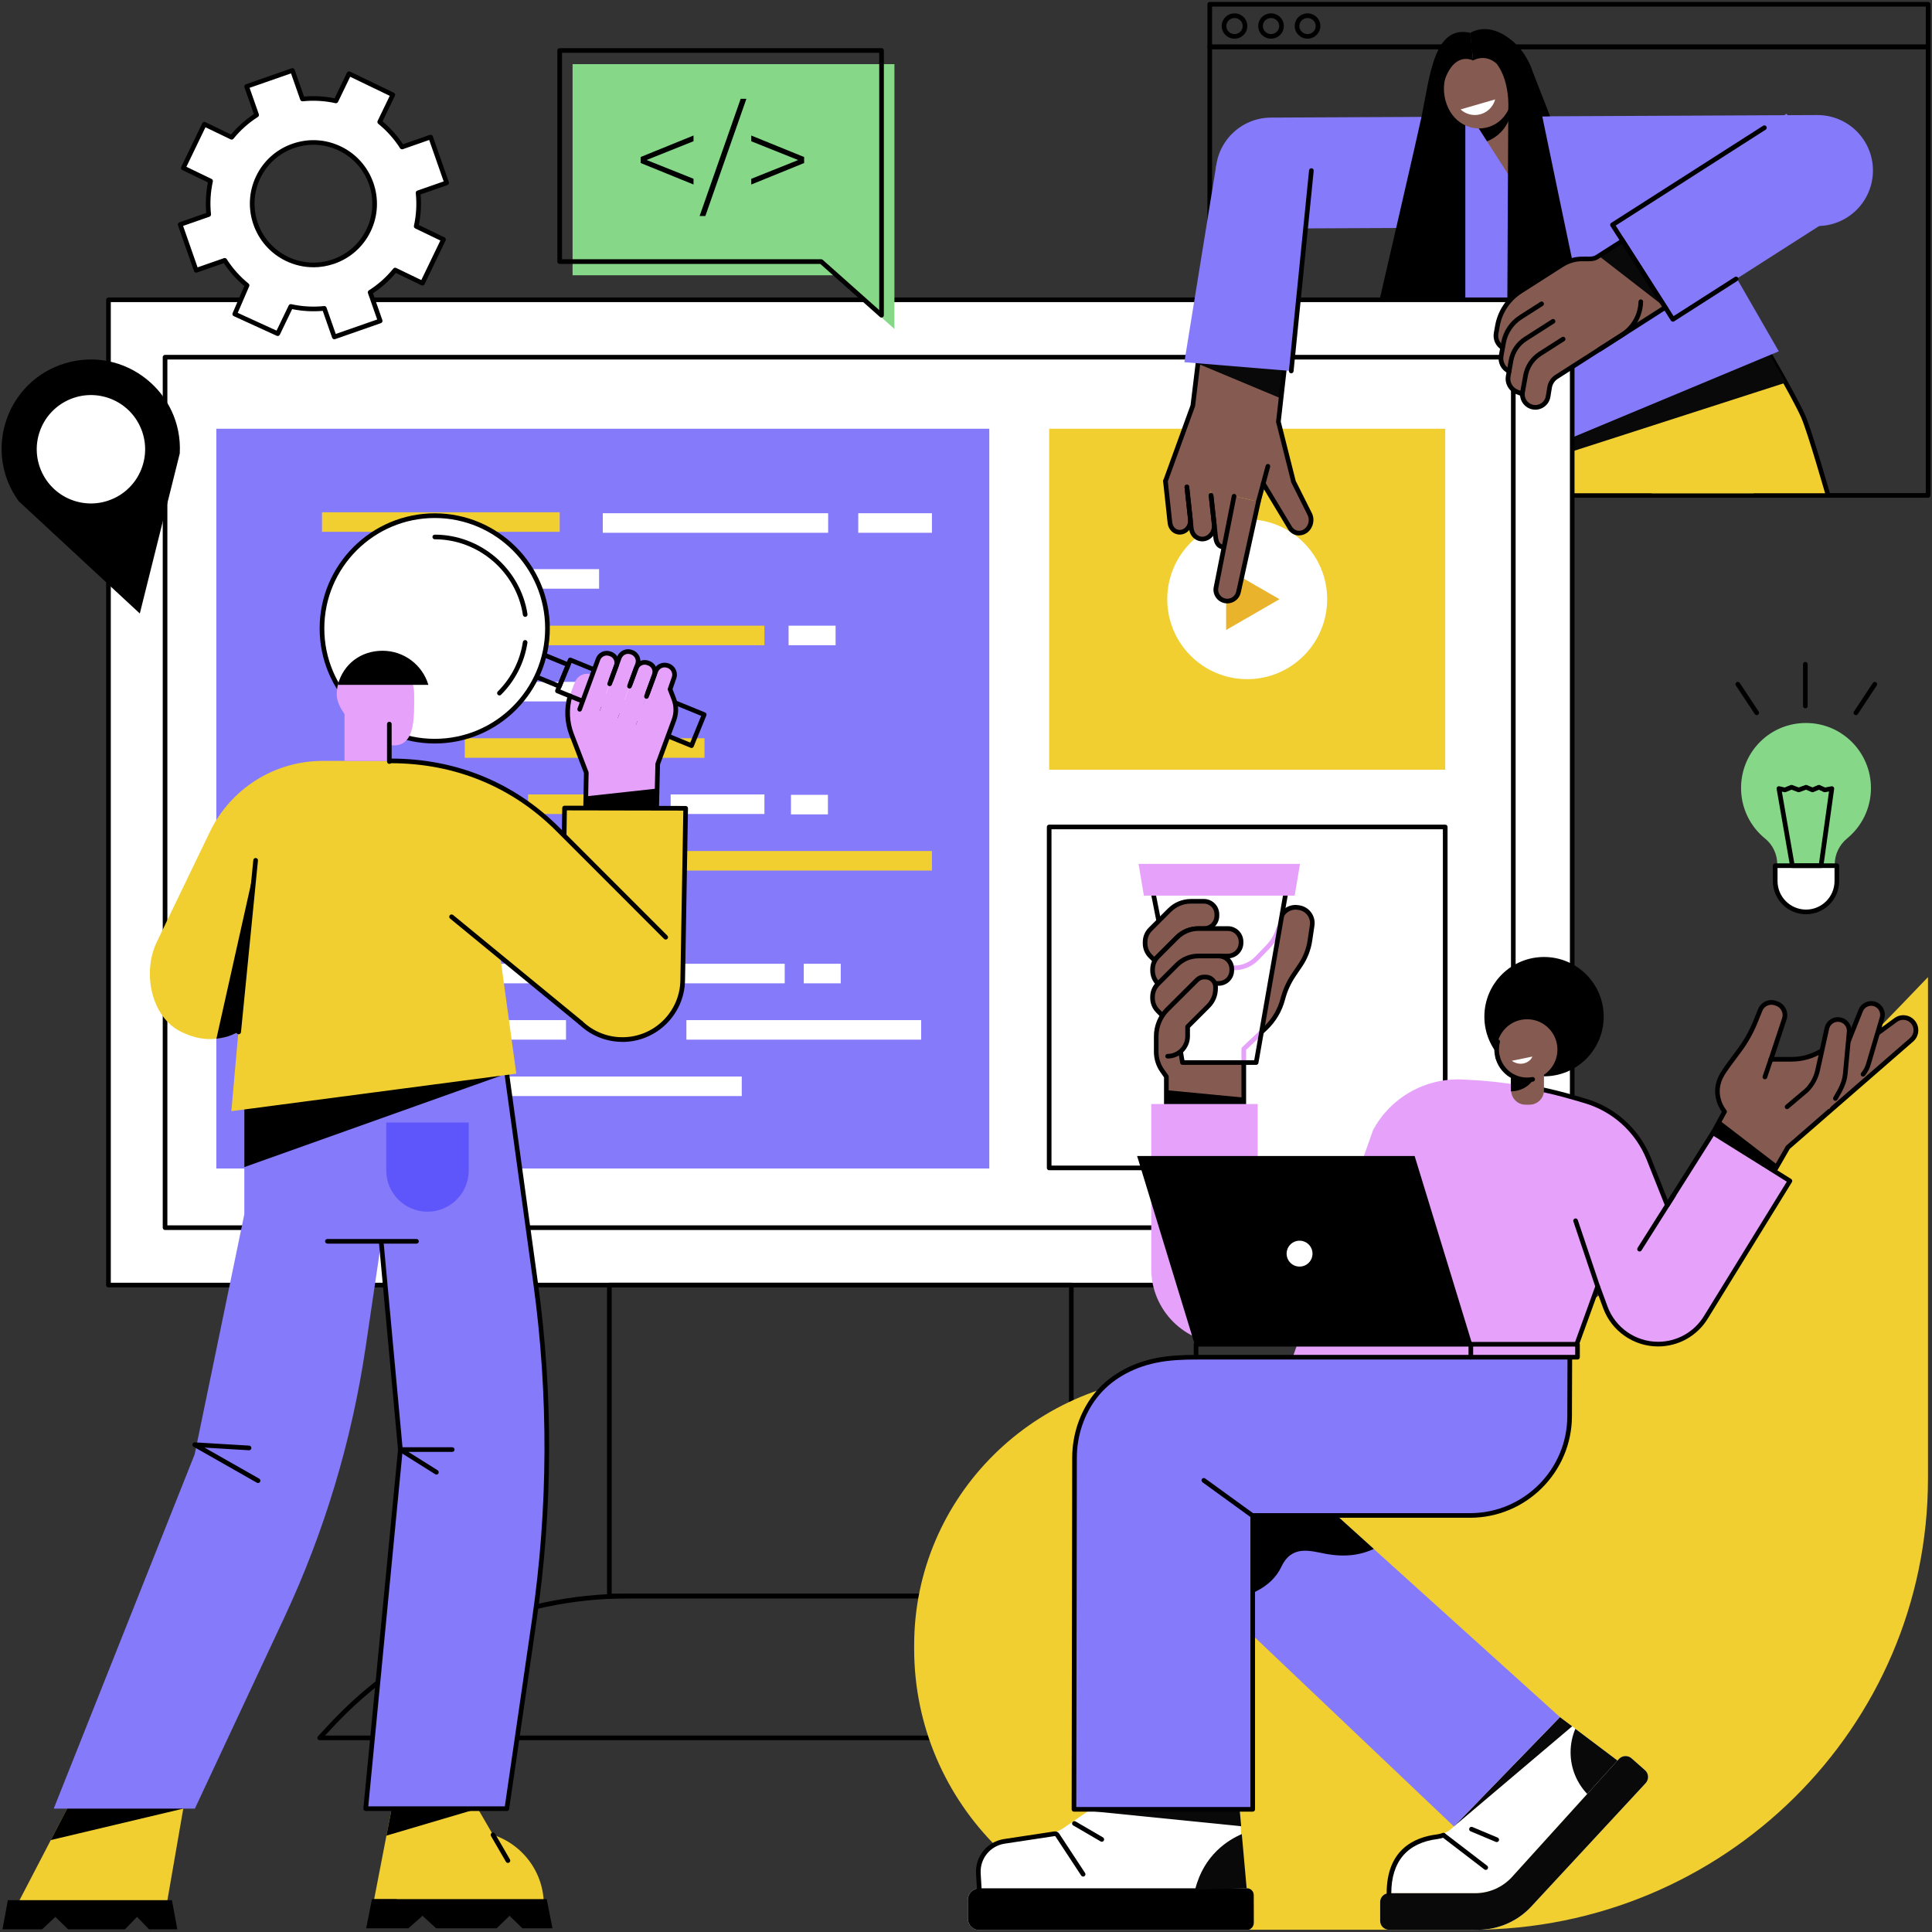 <?xml version="1.0" encoding="UTF-8"?><svg id="Layer_1" xmlns="http://www.w3.org/2000/svg" viewBox="0 0 600 600"><rect x="0" y="0" width="600" height="600" fill="#333333" stroke="none"/><defs><style>.cls-1,.cls-2,.cls-3,.cls-4,.cls-5,.cls-6,.cls-7,.cls-8,.cls-9,.cls-10{stroke-width:0px;}.cls-2{fill:#5e56fa;}.cls-3{fill:#090909;}.cls-4{fill:#857afa;}.cls-5{fill:#855b51;}.cls-6{fill:#86d888;}.cls-7{fill:#fff;}.cls-8{fill:#e9b32b;}.cls-9{fill:#e6a2fb;}.cls-10{fill:#f1cf31;}</style></defs><g id="Software_development_team"><path class="cls-1" d="M598.79,15.28h-223.09c-.4,0-.72-.32-.72-.72V1.32c0-.4.32-.72.72-.72h223.09c.4,0,.72.32.72.72v13.24c0,.4-.32.72-.72.72ZM376.42,13.84h221.65V2.04h-221.65v11.8Z"/><path class="cls-1" d="M598.79,154.57h-223.09c-.4,0-.72-.32-.72-.72V14.56c0-.4.32-.72.72-.72h223.09c.4,0,.72.32.72.72v139.29c0,.4-.32.72-.72.72ZM376.42,153.13h221.65V15.28h-221.65v137.85Z"/><path class="cls-1" d="M383.39,12.01c-2.2,0-3.98-1.76-3.98-3.93s1.79-3.93,3.98-3.93,3.98,1.76,3.98,3.93-1.79,3.93-3.98,3.93ZM383.39,5.6c-1.4,0-2.54,1.11-2.54,2.49s1.14,2.49,2.54,2.49,2.54-1.11,2.54-2.49-1.14-2.49-2.54-2.49Z"/><path class="cls-1" d="M394.73,12.01c-2.2,0-3.98-1.76-3.98-3.93s1.79-3.93,3.98-3.93,3.98,1.76,3.98,3.93-1.79,3.93-3.98,3.93ZM394.73,5.6c-1.4,0-2.54,1.11-2.54,2.49s1.14,2.49,2.54,2.49,2.54-1.11,2.54-2.49-1.14-2.49-2.54-2.49Z"/><path class="cls-1" d="M406.07,12.01c-2.2,0-3.98-1.76-3.98-3.93s1.79-3.93,3.98-3.93,3.98,1.76,3.98,3.93-1.79,3.93-3.98,3.93ZM406.07,5.6c-1.4,0-2.54,1.11-2.54,2.49s1.14,2.49,2.54,2.49,2.54-1.11,2.54-2.49-1.14-2.49-2.54-2.49Z"/><polygon class="cls-10" points="504.17 121.97 512.95 153.18 567.74 153.19 561.16 131.4 561.17 131.4 545.66 103.33 504.17 121.97"/><path class="cls-1" d="M567.74,154.57c-.31,0-.6-.21-.69-.52-.06-.2-5.69-19.93-7.7-24.45-2.96-6.67-14.2-25.71-14.32-25.9-.2-.34-.09-.79.25-.99.34-.2.79-.09.99.25.46.79,11.4,19.31,14.39,26.05,2.05,4.61,7.53,23.83,7.77,24.64.11.38-.11.78-.5.89-.07.02-.13.03-.2.03Z"/><polygon class="cls-10" points="544.64 153.19 529.86 111.18 488.27 127.45 488.43 153.19 544.64 153.19"/><polygon class="cls-3" points="488.27 140.19 554.56 118.84 546 103.75 484.54 128.69 488.27 140.19"/><path class="cls-4" d="M564.35,35.73l-169.64.79c-9.52.04-17.2,7.79-17.16,17.31.04,9.52,7.79,17.19,17.31,17.15l43.87-.2,43.29,67.7,70.4-29.37-22.32-38.76,34.4-.16c9.52-.04,17.2-7.79,17.16-17.31-.04-9.52-7.79-17.19-17.31-17.15Z"/><polygon class="cls-1" points="443.71 92.84 455.07 92.84 455.07 30.15 445.98 20.98 443.71 92.84"/><polygon class="cls-5" points="476.19 42.45 468.73 54.7 456 34.8 466.86 27.86 476.19 42.45"/><path class="cls-1" d="M469.49,31.97l-2.63-4.11-10.86,6.94,5.81,9.08c1.1-.43,3.21-1.43,4.99-3.61,2.77-3.4,2.74-7.25,2.7-8.3Z"/><path class="cls-5" d="M467.71,21.63c3.52,5.51,2.28,13.61-3.33,16.89-5.11,2.98-11.77.99-14.58-4.91-2.62-5.5-1.46-12.36,3.17-15.54,4.88-3.35,11.22-1.94,14.74,3.57Z"/><path class="cls-7" d="M464.33,30.86c-.35,1.31-1.1,2.53-2.25,3.44-2.56,2.03-6.16,1.83-8.48-.31l10.73-3.12Z"/><path class="cls-1" d="M457.47,18.78s-16.63-8.97-8.9,50.15l3.44,24.18h-23.57s12.21-52.78,13.1-57.17c2.53-12.46,3.85-28.3,15.05-25.75l.88,8.59Z"/><path class="cls-1" d="M468.11,93.11h22.75s-13.1-62.32-13.98-67.37c-.86-4.91-3.37-9.94-7.33-13.15-2.2-1.79-7.35-5.42-12.96-2.4l.88,8.59s3.73-2.28,7.35,1.03c4.18,5.53,3.59,13.91,3.59,13.91l-.29,59.39Z"/><polygon class="cls-1" points="475.99 22.26 481.4 36.11 477.32 36.18 475.99 22.26"/><rect class="cls-7" x="33.68" y="93.11" width="454.58" height="305.98"/><path class="cls-1" d="M488.27,399.81H33.68c-.4,0-.72-.32-.72-.72V93.11c0-.4.32-.72.72-.72h454.58c.4,0,.72.32.72.72v305.98c0,.4-.32.72-.72.72ZM34.41,398.37h453.14V93.83H34.41v304.54Z"/><rect class="cls-7" x="51.26" y="110.93" width="418.71" height="270.34"/><path class="cls-1" d="M469.97,381.99H51.26c-.4,0-.72-.32-.72-.72V110.93c0-.4.32-.72.72-.72h418.71c.4,0,.72.32.72.72v270.34c0,.4-.32.72-.72.72ZM51.98,380.55h417.27V111.65H51.98v268.9Z"/><path class="cls-1" d="M332.71,496.38h-143.47c-.4,0-.72-.32-.72-.72v-96.57c0-.4.32-.72.72-.72h143.47c.4,0,.72.32.72.72v96.57c0,.4-.32.72-.72.72ZM189.96,494.94h142.03v-95.13h-142.03v95.13Z"/><path class="cls-1" d="M422.67,540.43H99.28c-.29,0-.55-.17-.66-.43-.11-.26-.06-.57.13-.78l3.52-3.79c23.89-25.74,57.73-40.5,92.84-40.5h131.73c35.11,0,68.95,14.76,92.84,40.5l3.52,3.79c.2.21.25.52.13.78-.11.26-.37.43-.66.43ZM100.94,538.99h320.08l-2.39-2.57c-23.62-25.44-57.07-40.03-91.78-40.03h-131.73c-34.71,0-68.17,14.59-91.78,40.03l-2.39,2.57Z"/><rect class="cls-4" x="67.18" y="133.15" width="240.05" height="229.74"/><rect class="cls-7" x="116.11" y="211.76" width="83.65" height="6.07"/><rect class="cls-7" x="116.11" y="176.75" width="38.74" height="6.07"/><rect class="cls-7" x="162.85" y="176.75" width="23.2" height="6.07"/><rect class="cls-10" x="128.84" y="281.8" width="32.18" height="6.07"/><rect class="cls-10" x="94.26" y="334.32" width="40.42" height="6.07"/><rect class="cls-7" x="141.48" y="334.32" width="88.88" height="6.07"/><rect class="cls-10" x="210.33" y="264.29" width="79.09" height="6.07"/><rect class="cls-7" x="143.32" y="264.29" width="42.73" height="6.07"/><rect class="cls-10" x="192.04" y="264.29" width="11.48" height="6.07"/><rect class="cls-10" x="113.29" y="299.31" width="33.16" height="6.07"/><rect class="cls-7" x="206.1" y="299.31" width="37.6" height="6.07"/><rect class="cls-7" x="152.74" y="299.31" width="49.99" height="6.07"/><rect class="cls-7" x="249.62" y="299.31" width="11.48" height="6.07"/><rect class="cls-7" x="128.01" y="246.72" width="30.62" height="6.07"/><rect class="cls-10" x="164.02" y="246.72" width="37.54" height="6.07"/><rect class="cls-7" x="208.28" y="246.72" width="29.12" height="6.07"/><rect class="cls-7" x="245.64" y="246.84" width="11.48" height="6.07"/><rect class="cls-10" x="144.34" y="229.27" width="74.44" height="6.07"/><rect class="cls-10" x="100" y="159.09" width="73.82" height="6.07"/><rect class="cls-7" x="187.2" y="159.39" width="69.99" height="6.07"/><rect class="cls-7" x="266.54" y="159.39" width="22.88" height="6.07"/><rect class="cls-7" x="213.17" y="316.81" width="72.91" height="6.06"/><rect class="cls-7" x="129.65" y="316.81" width="46.13" height="6.06"/><rect class="cls-7" x="244.9" y="194.31" width="14.6" height="6.07"/><rect class="cls-10" x="108.65" y="194.2" width="36.65" height="6.07"/><rect class="cls-10" x="154.85" y="194.31" width="82.55" height="6.07"/><rect class="cls-7" x="325.83" y="256.82" width="123" height="105.89"/><path class="cls-1" d="M448.83,363.43h-123c-.4,0-.72-.32-.72-.72v-105.89c0-.4.32-.72.72-.72h123c.4,0,.72.32.72.72v105.89c0,.4-.32.72-.72.72ZM326.55,361.98h121.55v-104.44h-121.55v104.44Z"/><rect class="cls-10" x="325.83" y="133.15" width="123" height="105.89"/><circle class="cls-7" cx="387.33" cy="186.09" r="24.83"/><polygon class="cls-8" points="397.35 186.09 380.79 176.54 380.79 195.65 397.35 186.09"/><path class="cls-5" d="M383.05,151.04l-7.1,1.24,1.57,14.48c.23,2.13,2.01,3.58,3.97,3.24,1.96-.34,3.36-2.35,3.13-4.48l-1.57-14.48Z"/><path class="cls-5" d="M375.51,148.4l-7.1,1.24,1.57,14.48c.23,2.13,2.01,3.58,3.97,3.24,1.96-.34,3.36-2.35,3.13-4.48l-1.57-14.48Z"/><path class="cls-5" d="M368.28,148.33l-6.34,1.1,1.4,12.93c.21,1.9,1.79,3.2,3.54,2.89,1.75-.3,3-2.09,2.8-4l-1.4-12.93Z"/><path class="cls-5" d="M390.8,155.77l-6.95-1.53-6.19,28.11c-.42,1.92.79,3.82,2.71,4.24,1.92.42,3.82-.79,4.24-2.71l6.19-28.11Z"/><path class="cls-5" d="M397.32,131.52l-9.77,10.78,12.86,21.35c.93,1.86,3.1,2.48,4.84,1.38,1.74-1.1,2.4-3.49,1.47-5.35l-5.05-10.1-4.35-18.06Z"/><polygon class="cls-5" points="396.99 131 399.46 107.48 372.92 105.1 370.44 125.99 361.95 149.4 390.8 155.77 396.99 131"/><polygon class="cls-3" points="399.46 107.48 372.92 105.1 371.66 112.8 397.81 123.73 399.46 107.48"/><path class="cls-1" d="M379.78,170.59s-.08,0-.12,0c-2.5-.42-2.77-2.92-2.86-3.75l-1.42-12.9c-.04-.4.24-.75.64-.8.4-.04.75.24.8.64l1.42,12.9c.21,1.97.93,2.36,1.66,2.48.39.07.66.44.59.83-.06.35-.36.6-.71.6Z"/><path class="cls-1" d="M373.37,168.13c-.86,0-1.69-.28-2.39-.81-.96-.72-1.59-1.86-1.72-3.13l-1.38-12.89c-.04-.4.24-.75.64-.79.4-.04.75.24.79.64l1.38,12.89c.09.87.52,1.65,1.16,2.13.57.43,1.27.6,1.97.48,1.59-.28,2.73-1.93,2.54-3.69l-.98-9.03c-.04-.4.24-.75.64-.8.4-.04.75.24.8.64l.98,9.03c.27,2.5-1.4,4.86-3.73,5.27-.23.04-.47.06-.7.06Z"/><path class="cls-1" d="M366.37,166.02c-.78,0-1.54-.25-2.18-.73-.87-.66-1.45-1.7-1.57-2.85l-1.4-12.93c-.04-.4.24-.75.64-.8.4-.04.75.24.8.64l1.4,12.93c.08.76.45,1.43,1,1.85.49.37,1.09.51,1.7.41,1.38-.24,2.37-1.68,2.2-3.21l-1.09-10.04c-.04-.4.24-.75.64-.8.4-.04.75.24.8.64l1.09,10.04c.25,2.27-1.28,4.42-3.39,4.79-.21.04-.42.06-.64.06Z"/><path class="cls-1" d="M381.14,187.39c-.3,0-.61-.03-.92-.1-1.12-.25-2.07-.91-2.69-1.87-.62-.96-.82-2.11-.57-3.22l5.58-28.23c.08-.39.46-.65.85-.57.39.08.65.46.57.85l-5.58,28.24c-.17.75-.03,1.51.38,2.15.41.64,1.04,1.08,1.78,1.24,1.53.34,3.04-.63,3.38-2.16l6.19-28.11c.09-.39.47-.64.86-.55.39.09.64.47.55.86l-6.19,28.11c-.44,2-2.22,3.36-4.18,3.36Z"/><path class="cls-1" d="M403.43,166.29c-.36,0-.72-.05-1.07-.15-1.12-.31-2.04-1.09-2.58-2.18l-8.08-13.41c-.21-.34-.1-.79.25-.99.34-.21.79-.1.99.25l8.11,13.46c.39.77.99,1.28,1.71,1.48.71.2,1.46.08,2.13-.34,1.43-.9,1.97-2.88,1.21-4.42l-5.05-10.1s-.04-.1-.05-.15l-4.68-18.58c-.02-.08-.03-.17-.02-.26l2.2-19.47c.04-.4.4-.68.8-.64.4.04.68.4.64.8l-2.19,19.34,4.63,18.38,5.02,10.03c1.09,2.18.31,5-1.73,6.28-.69.43-1.45.65-2.21.65Z"/><path class="cls-1" d="M390.81,156.49c-.06,0-.13,0-.19-.03-.38-.1-.61-.5-.51-.88l2.95-10.96c.1-.38.5-.61.88-.51.38.1.61.5.51.88l-2.95,10.96c-.09.32-.38.53-.7.53Z"/><path class="cls-1" d="M361.95,150.12c-.08,0-.16-.01-.25-.04-.37-.14-.57-.55-.43-.93l8.47-23.33,2.03-16.74c.05-.4.41-.68.8-.63.4.05.68.41.63.8l-2.04,16.82c0,.05-.02.11-.04.16l-8.5,23.41c-.11.29-.38.48-.68.48Z"/><polygon class="cls-4" points="367.81 112.48 401.01 115.22 407.26 52.97 377.71 51.38 367.81 112.48"/><path class="cls-1" d="M401.01,115.94s-.05,0-.07,0c-.4-.04-.69-.39-.65-.79l6.25-62.25c.04-.4.39-.69.79-.65.4.04.69.39.65.79l-6.25,62.25c-.04.37-.35.65-.72.65Z"/><rect class="cls-4" x="505.09" y="49.81" width="64.17" height="34.83" transform="translate(48.39 299.96) rotate(-32.59)"/><path class="cls-1" d="M519.53,99.89c-.24,0-.47-.12-.61-.33l-18.76-29.34c-.22-.34-.12-.78.22-1l47.18-30.17c.33-.22.78-.12,1,.22.22.34.12.78-.22,1l-46.57,29.78,17.98,28.12,19.01-12.15c.33-.22.78-.12,1,.22.22.34.12.78-.22,1l-19.61,12.54c-.12.08-.25.11-.39.11Z"/><path class="cls-5" d="M495.92,79.84c-2.33,1.49-5.74-.86-11.01,2.51l-12.7,8.12c-3.77,2.41-6.36,6.28-7.15,10.68l-.41,2.3c-.32,1.78.49,3.55,1.97,4.48h.03s-.47,2.59-.47,2.59c-.36,1.98.68,3.93,2.48,4.76l-.28,1.55c-.37,2.05.76,4.08,2.7,4.85l1.69.67c-.05,1.67.94,3.23,2.53,3.87,2.39.95,5.05-.56,5.46-3.1l.46-2.82c.22-1.35,1-2.54,2.15-3.27l13.32-8.52,7.02-4.49,13.42-8.58-13.24-20.71-7.98,5.11Z"/><polygon class="cls-3" points="496.52 79.46 517.15 95.45 503.9 74.74 496.52 79.46"/><path class="cls-1" d="M468.67,116.01c-.1,0-.2-.02-.3-.07-2.12-.97-3.31-3.25-2.89-5.54l.73-4.06c.62-3.46,2.68-6.54,5.65-8.43l6.51-4.16c.33-.22.78-.12,1,.22.22.34.12.78-.22,1l-6.51,4.16c-2.63,1.68-4.45,4.4-5,7.47l-.73,4.06c-.3,1.64.56,3.28,2.07,3.98.36.17.52.59.36.96-.12.27-.38.42-.66.42Z"/><path class="cls-1" d="M472.79,123.09c-.09,0-.18-.02-.27-.05l-1.71-.68c-2.25-.89-3.57-3.27-3.14-5.65l.88-4.88c.53-2.95,2.28-5.56,4.81-7.18l8.56-5.47c.33-.22.78-.12,1,.22.22.34.12.78-.22,1l-8.56,5.47c-2.19,1.4-3.7,3.66-4.16,6.22l-.88,4.88c-.31,1.71.64,3.41,2.25,4.05l1.71.68c.37.15.55.57.41.94-.11.28-.38.46-.67.46Z"/><path class="cls-1" d="M496.71,109.25c-.24,0-.47-.12-.61-.33-.22-.34-.12-.78.22-1l19.83-12.68-12.47-19.5-7.38,4.72c-1.12.71-2.4.69-3.76.67-2-.03-4.27-.07-7.25,1.84l-12.7,8.12c-3.59,2.29-6.08,6.01-6.83,10.2l-.41,2.3c-.27,1.48.38,2.95,1.65,3.74.34.21.44.66.23,1-.21.34-.66.44-1,.23-1.77-1.11-2.67-3.16-2.3-5.22l.41-2.3c.83-4.58,3.55-8.65,7.48-11.16l12.7-8.12c3.34-2.14,6.07-2.09,8.05-2.06,1.24.02,2.21.04,2.96-.44l8.59-5.49,14.02,21.93-21.05,13.46c-.12.08-.26.11-.39.11Z"/><path class="cls-1" d="M476.8,127.23c-.59,0-1.19-.11-1.75-.34-2.09-.83-3.32-3.04-2.92-5.26l.92-5.09c.54-3,2.32-5.66,4.89-7.3l7.12-4.55c.33-.22.78-.12,1,.22.22.34.12.78-.22,1l-7.12,4.55c-2.23,1.42-3.78,3.73-4.24,6.34l-.92,5.09c-.28,1.54.58,3.08,2.03,3.66.93.37,1.97.3,2.85-.2.88-.5,1.47-1.35,1.63-2.34l.46-2.82c.25-1.55,1.16-2.92,2.48-3.76l20.34-13.01c3.34-2.13,5.4-5.78,5.5-9.74.01-.4.34-.72.74-.7.4.01.71.34.7.74-.12,4.44-2.43,8.52-6.17,10.92l-20.34,13.01c-.98.62-1.64,1.64-1.83,2.78l-.46,2.82c-.23,1.43-1.09,2.65-2.35,3.37-.73.41-1.53.62-2.34.62Z"/><path class="cls-10" d="M598.75,303.43v155.71c0,77.41-63.41,140.16-141.62,140.16h-85.09c-48.68,0-88.14-39.05-88.14-87.23v-1.14c0-46.21,37.85-83.66,84.54-83.66h49.35c34.11,0,66.97-12.72,92.03-35.64,38.82-35.5,88.94-88.19,88.94-88.19Z"/><path class="cls-7" d="M384.96,561.58l1.54,25.25c1.26,0,1.92.48,1.92,1.73l.96,8.57c0,1.26-1.02,2.27-2.27,2.27h-82.98c-1.97,0-3.57-1.6-3.57-3.57v-5.84c0-1.97,1.6-3.57,3.57-3.57v-5.63c0-4.68,3.45-8.65,8.09-9.31l12.97-1.83c2.06-.29,4.01-1.09,5.68-2.34l8.34-5.73h45.76Z"/><polygon class="cls-3" points="338.05 562.38 339.21 561.58 384.96 561.58 385.46 567.15 338.05 562.38"/><path class="cls-1" d="M387.26,586.42c1.16,0,2.09.93,2.1,2.09l.03,8.63c0,1.26-1.02,2.27-2.27,2.27h-82.98c-1.97,0-3.57-1.6-3.57-3.57v-5.84c0-1.97,1.6-3.57,3.57-3.57h83.13Z"/><path class="cls-1" d="M304.11,587.14c-.38,0-.7-.3-.72-.68l-.27-4.59c-.31-5.32,3.44-9.94,8.71-10.74l15.58-2.36c.61-.09,1.21.18,1.54.69l8.03,12.21c.22.33.13.78-.21,1-.33.22-.78.13-1-.21l-8.03-12.21s-.08-.06-.12-.05l-15.58,2.36c-4.53.69-7.75,4.65-7.48,9.23l.27,4.59c.02.4-.28.74-.68.76-.01,0-.03,0-.04,0Z"/><path class="cls-1" d="M342.17,571.97c-.12,0-.25-.03-.36-.1l-8.51-4.96c-.34-.2-.46-.64-.26-.99.2-.34.64-.46.99-.26l8.51,4.96c.34.2.46.64.26.99-.13.23-.38.36-.62.36Z"/><path class="cls-3" d="M371.16,586.83c2.7-10.91,10.47-15.53,14.49-17.24l1.51,16.86c.46,0-16.01.37-16.01.37Z"/><path class="cls-7" d="M431.36,587.96h26.75c4.39,0,8.57-1.85,11.52-5.11l32.71-36.11.46-.51c1.01-1.05,2.65-1.16,3.79-.26l4.16,3.67c1.3,1.02,1.44,2.93.32,4.14l-35.53,38.32c-4.25,4.58-10.22,7.19-16.46,7.19h-27.73c-1.51,0-2.73-1.22-2.73-2.73v-5.88c0-1.51,1.22-2.73,2.73-2.73Z"/><path class="cls-7" d="M484.45,533.26l17.89,13.48-32.71,36.11c-2.95,3.25-7.13,5.11-11.52,5.11h-26.75c0-14.28,9.72-17.35,14.75-17.98,2.07-.26,3.98-1.24,5.4-2.76l32.93-33.96Z"/><polygon class="cls-3" points="488.25 536.12 451.52 567.22 484.45 533.26 488.25 536.12"/><path class="cls-3" d="M431.36,587.96h26.75c4.39,0,8.57-1.85,11.52-5.11l32.71-36.11.46-.51c1.01-1.05,2.65-1.16,3.79-.26l4.16,3.67c1.3,1.02,1.44,2.93.32,4.14l-35.53,38.32c-4.25,4.58-10.22,7.19-16.46,7.19h-27.73c-1.51,0-2.73-1.22-2.73-2.73v-5.88c0-1.51,1.22-2.73,2.73-2.73Z"/><path class="cls-3" d="M492.93,557.13c-3.2-3.37-5.17-7.91-5.17-12.92,0-2.6.53-5.07,1.48-7.32l13.09,9.86-9.41,10.39Z"/><path class="cls-1" d="M431.36,588.68c-.4,0-.72-.32-.72-.72,0-13.48,8.46-17.37,15.56-18.26.62-.08,1.24-.23,1.83-.45.37-.14.79.05.93.43.14.37-.05.79-.43.93-.69.26-1.42.43-2.15.53-9.35,1.17-14.3,6.99-14.3,16.83,0,.4-.32.72-.72.72Z"/><path class="cls-1" d="M461.41,580.71c-.15,0-.31-.05-.44-.15l-13.08-10.03c-.32-.24-.38-.7-.13-1.01.24-.32.7-.38,1.01-.13l13.08,10.03c.32.24.38.7.13,1.01-.14.19-.36.28-.57.28Z"/><path class="cls-1" d="M464.82,572.08c-.09,0-.19-.02-.28-.06l-7.84-3.29c-.37-.15-.54-.58-.39-.95.15-.37.58-.54.95-.39l7.84,3.29c.37.15.54.58.39.95-.12.28-.38.44-.67.44Z"/><polygon class="cls-4" points="408.56 464.72 484.45 533.26 451.52 567.22 368.28 488.15 385.65 470 408.56 464.72"/><path class="cls-1" d="M385.65,470l22.91-5.29,18.08,16.33c-3.68,1.72-8.48,2.72-15,1.5-4.78-.9-10.45-2.83-13.7,4.03-3.14,6.62-10.63,9.84-19.85,10.9l-9.81-9.32,17.37-18.15Z"/><path class="cls-4" d="M487.56,421.91l-.08,17.99c-.08,17-13.89,30.74-30.89,30.74h-67.53v91.27h-55.52l.17-109.17c.03-17.04,13.85-30.84,30.89-30.84h122.95Z"/><path class="cls-1" d="M389.05,471.48c-.15,0-.3-.04-.42-.14l-15.2-11.02c-.32-.23-.39-.69-.16-1.01.23-.32.69-.4,1.01-.16l15.2,11.02c.32.23.39.69.16,1.01-.14.19-.36.3-.59.3Z"/><path class="cls-1" d="M389.05,562.63h-55.52c-.19,0-.38-.08-.51-.21s-.21-.32-.21-.51l.17-109.17c.01-7.22,2.38-14.21,6.66-19.69,4.38-5.6,11.16-9.59,19.1-11.23,4.34-.9,8.85-1.03,12.69-1.05.41-.01.72.32.72.72,0,.4-.32.72-.72.72-3.77.01-8.19.14-12.4,1.02-7.61,1.57-14.09,5.38-18.26,10.71-4.09,5.23-6.34,11.9-6.35,18.8,0,0,0,.29-.17,108.45h54.07v-90.55c0-.4.32-.72.72-.72h67.53c16.56,0,30.1-13.47,30.17-30.03l.06-18.4c0-.4.35-.75.72-.72.4,0,.72.33.72.72l-.06,18.4c-.08,17.35-14.26,31.46-31.61,31.46h-66.81v90.55c0,.4-.32.72-.72.72Z"/><path class="cls-5" d="M386.22,322.79v21.32h-24v-9.76l-1.29-1.82c-1.21-1.72-1.86-3.77-1.86-5.87v-3.87h27.15Z"/><path class="cls-5" d="M407.49,287.4l-.69,4.67c-.4,2.74-1.42,5.35-2.97,7.64l-2.07,3.06c-1.54,2.28-2.69,4.79-3.38,7.45-.65,2.5-2.09,6.01-5.44,9.18l-9.59,9.08,4.11-27.91,6.39-6.62c1.89-1.96,3.12-4.46,3.52-7.15l.13-.87c.39-2.66,2.87-4.5,5.53-4.11l.37.05c2.66.39,4.5,2.86,4.11,5.52Z"/><path class="cls-1" d="M391.68,321.33c-.19,0-.38-.08-.52-.23-.27-.29-.26-.75.03-1.02l1.27-1.2c2.59-2.45,4.35-5.42,5.24-8.84.71-2.73,1.88-5.31,3.48-7.67l2.07-3.06c1.48-2.19,2.47-4.73,2.85-7.34l.69-4.67c.16-1.1-.11-2.19-.77-3.08-.66-.89-1.63-1.47-2.72-1.63l-.37-.05c-2.26-.33-4.37,1.24-4.71,3.5l-.13.87c-.08.56-.2,1.11-.35,1.65-.11.38-.5.61-.89.5-.38-.11-.61-.5-.5-.89.13-.48.24-.98.31-1.48l.13-.87c.45-3.05,3.3-5.17,6.34-4.72l.37.05c1.48.22,2.78,1,3.67,2.19.89,1.2,1.26,2.67,1.04,4.15l-.69,4.67c-.42,2.83-1.48,5.57-3.08,7.94l-2.07,3.06c-1.5,2.22-2.61,4.66-3.28,7.23-.96,3.68-2.86,6.89-5.64,9.52l-1.27,1.2c-.14.13-.32.2-.5.2Z"/><polygon class="cls-1" points="362.22 338.56 386.22 340.86 386.22 344.11 362.22 344.11 362.22 338.56"/><polygon class="cls-7" points="367.21 329.97 390.11 329.97 400.31 269.02 357.01 269.02 367.21 329.97"/><path class="cls-9" d="M386.26,330.7c-.4,0-.72-.32-.72-.72v-4.24c0-.2.08-.39.23-.52l5.42-5.13c.29-.27.75-.26,1.02.03.27.29.26.75-.03,1.02l-5.19,4.92v3.93c0,.4-.32.72-.72.72Z"/><path class="cls-9" d="M383.31,301.3h-.77c-.4,0-.72-.32-.72-.72s.32-.72.72-.72h.77c2.44,0,4.81-1.01,6.5-2.76l3.51-3.64c1.42-1.48,2.47-3.3,3.01-5.28.11-.38.5-.61.89-.5.38.11.61.5.5.89-.61,2.21-1.77,4.25-3.36,5.9l-3.51,3.64c-1.96,2.04-4.71,3.2-7.54,3.2Z"/><path class="cls-1" d="M390.11,330.7h-22.89c-.35,0-.65-.25-.71-.6l-.58-3.45c-.07-.39.2-.77.59-.83.39-.07.77.2.83.59l.48,2.85h21.68l9.95-56.93h-41.57l2.66,13.46c.08.39-.18.77-.57.85-.39.08-.77-.18-.85-.57l-2.83-14.32c-.04-.21.01-.43.15-.6.14-.17.34-.26.56-.26h43.31c.21,0,.42.09.55.26.14.16.2.38.16.59l-10.21,58.37c-.06.35-.36.6-.71.6Z"/><polygon class="cls-9" points="355.24 278.14 353.59 268.29 403.73 268.29 402.08 278.14 355.24 278.14"/><path class="cls-5" d="M373.88,279.9h-4.01c-2.5,0-4.9.99-6.67,2.76l-5.93,5.92c-1.06,1.06-1.65,2.5-1.65,3.99v.4c0,1.5.6,2.93,1.65,3.99l1.2,1.2,6.98-6.98c1.78-1.77,4.18-2.77,6.69-2.77h1.72c2.23,0,4.04-1.81,4.04-4.04v-.45c0-2.23-1.81-4.04-4.04-4.04Z"/><path class="cls-1" d="M358.48,298.89c-.18,0-.37-.07-.51-.21l-1.2-1.2c-1.2-1.2-1.87-2.8-1.87-4.5v-.4c0-1.7.66-3.3,1.87-4.5l5.93-5.92c1.92-1.92,4.47-2.97,7.18-2.97h4.01c2.62,0,4.76,2.13,4.76,4.76v.45c0,2.62-2.13,4.76-4.76,4.76h-1.72c-2.34,0-4.53.91-6.18,2.56l-6.98,6.98c-.14.14-.33.21-.51.21ZM369.87,280.62c-2.33,0-4.51.91-6.16,2.55l-5.93,5.92c-.93.93-1.44,2.17-1.44,3.48v.4c0,1.32.51,2.55,1.44,3.48l.69.69,6.47-6.47c1.92-1.92,4.48-2.98,7.2-2.98h1.72c1.83,0,3.31-1.49,3.31-3.31v-.45c0-1.83-1.49-3.31-3.31-3.31h-4.01Z"/><path class="cls-5" d="M359.06,321.82v6.2h3.54c3.43,0,6.21-2.78,6.21-6.21v-2.96l6.42-6.41c1.45-1.45,2.27-3.42,2.27-5.47v-.42c0-1.72-1.4-3.12-3.12-3.12h-.46c-.82,0-1.62.33-2.2.91l-9.2,9.16c-2.21,2.2-3.46,5.2-3.46,8.32Z"/><path class="cls-5" d="M381.31,288.37h-9.13c-2.5,0-4.9.99-6.67,2.76l-5.9,5.9c-1.08,1.08-1.68,2.54-1.68,4.06v.32c0,1.52.6,2.98,1.68,4.06l1.18,1.18,9.73-9.73h10.79c2.26,0,4.1-1.83,4.1-4.1v-.35c0-2.26-1.83-4.1-4.1-4.1Z"/><path class="cls-1" d="M359.62,306.18c-.18,0-.37-.07-.51-.21-1.22-1.22-1.89-2.84-1.89-4.57v-.32c0-1.73.67-3.35,1.89-4.57l5.9-5.9c1.92-1.92,4.47-2.97,7.18-2.97h9.13c2.66,0,4.82,2.16,4.82,4.82v.35c0,2.66-2.16,4.82-4.82,4.82h-2.37c-.4,0-.72-.32-.72-.72s.32-.72.72-.72h2.37c1.86,0,3.37-1.51,3.37-3.37v-.35c0-1.86-1.51-3.37-3.37-3.37h-9.13c-2.33,0-4.51.91-6.16,2.55l-5.9,5.9c-.95.95-1.47,2.21-1.47,3.55v.32c0,1.34.52,2.6,1.47,3.55.28.28.28.74,0,1.02-.14.14-.33.21-.51.21Z"/><path class="cls-5" d="M378.5,296.5h-6.32c-2.5,0-4.9.99-6.67,2.76l-5.91,5.91c-1.07,1.07-1.67,2.52-1.67,4.03v.35c0,1.51.6,2.96,1.67,4.03l1.52,1.52,9.82-10.08h7.56c2.23,0,4.03-1.81,4.03-4.03v-.45c0-2.23-1.81-4.03-4.03-4.03Z"/><path class="cls-1" d="M360.79,315.89c-.18,0-.37-.07-.51-.21l-1.19-1.19c-1.21-1.21-1.88-2.83-1.88-4.55v-.35c0-1.72.67-3.33,1.88-4.55l5.91-5.91c1.92-1.92,4.47-2.97,7.18-2.97h6.32c2.62,0,4.76,2.13,4.76,4.76v.45c0,2.62-2.13,4.76-4.76,4.76h-1.07c-.4,0-.72-.32-.72-.72s.32-.72.72-.72h1.07c1.83,0,3.31-1.49,3.31-3.31v-.45c0-1.83-1.49-3.31-3.31-3.31h-6.32c-2.33,0-4.51.91-6.16,2.55l-5.91,5.91c-.94.94-1.46,2.19-1.46,3.52v.35c0,1.33.52,2.58,1.46,3.52l1.19,1.19c.28.28.28.74,0,1.02-.14.14-.33.21-.51.21Z"/><path class="cls-1" d="M386.26,344.83h-24.04c-.4,0-.72-.32-.72-.72v-9.53l-1.15-1.64c-1.3-1.85-1.99-4.02-1.99-6.28v-4.84c-.01-3.29,1.33-6.51,3.66-8.84l9.2-9.16c.72-.72,1.69-1.12,2.71-1.12h.46c2.12,0,3.84,1.72,3.84,3.84v.42c0,2.26-.88,4.38-2.48,5.98l-6.2,6.2v2.66c0,3.82-3.11,6.94-6.94,6.94-.4,0-.72-.32-.72-.72s.32-.72.72-.72c3.03,0,5.49-2.46,5.49-5.49v-2.96c0-.19.08-.38.21-.51l6.42-6.41c1.32-1.32,2.05-3.09,2.05-4.96v-.42c0-1.32-1.07-2.39-2.39-2.39h-.46c-.64,0-1.24.25-1.69.7l-9.2,9.16c-2.06,2.05-3.25,4.9-3.25,7.81v4.84c.01,1.96.61,3.85,1.74,5.45l1.29,1.82c.09.12.13.27.13.42v9.03h22.6v-13.41c0-.4.32-.72.72-.72s.72.32.72.72v14.14c0,.4-.32.72-.72.72Z"/><path class="cls-5" d="M531.98,351.8l3.6-6.6s-4.6-5.25-.6-11.78c.93-1.51,3.1-4.45,4.97-6.92,2.12-2.8,3.86-5.87,5.18-9.12l1.51-3.73c.76-1.88,2.86-2.82,4.77-2.14l.41.15c1.93.69,2.96,2.79,2.31,4.74l-4.16,12.55h6.41c3.29,0,6.51-.92,9.31-2.64l11.43-6.76c1.9-1.12,4.34-.67,5.71,1.06l.23.3,5.77-4.23c1.74-1.19,4.1-.8,5.37.88,1.25,1.65,1,3.98-.56,5.34l-38.42,33.41-4.38,7.59-18.86-12.1Z"/><polygon class="cls-1" points="550.85 363.9 531.98 351.8 534.07 347.98 552.05 361.81 550.85 363.9"/><path class="cls-1" d="M550.85,364.63c-.14,0-.27-.04-.39-.11l-18.86-12.1c-.32-.2-.43-.62-.24-.95l3.37-6.18c-1.01-1.42-3.93-6.38-.36-12.22.96-1.58,3.26-4.66,5.01-6.98,2.08-2.74,3.79-5.76,5.09-8.96l1.51-3.73c.91-2.24,3.4-3.36,5.68-2.55l.41.15c2.28.81,3.52,3.35,2.76,5.65l-3.84,11.6h5.41c3.16,0,6.24-.88,8.93-2.54l11.44-6.76c2.11-1.25,4.82-.81,6.44.98l5.22-3.82c2.08-1.42,4.87-.97,6.38,1.03,1.47,1.94,1.18,4.72-.66,6.32l-38.33,33.34-4.32,7.49c-.1.17-.26.29-.45.34-.06.01-.11.02-.17.02ZM532.94,351.56l17.66,11.33,4-6.94c.04-.07.09-.13.15-.18l38.42-33.41c1.27-1.1,1.47-3.02.46-4.36-1.04-1.38-2.97-1.69-4.39-.72l-5.75,4.22c-.31.23-.75.17-.99-.13l-.23-.3c-1.14-1.44-3.2-1.82-4.78-.88l-11.43,6.76c-2.9,1.79-6.25,2.74-9.67,2.74h-6.41c-.23,0-.45-.11-.59-.3-.14-.19-.17-.43-.1-.65l4.16-12.55c.52-1.56-.32-3.28-1.87-3.83l-.41-.15c-1.55-.55-3.24.21-3.86,1.73l-1.51,3.73c-1.34,3.32-3.12,6.44-5.28,9.29-2.49,3.28-4.19,5.65-4.93,6.86-3.67,6,.49,10.87.53,10.92.2.23.24.56.09.82l-3.28,6Z"/><path class="cls-1" d="M548.1,335.18c-.08,0-.16-.01-.23-.04-.38-.13-.58-.54-.45-.92l1.87-5.51c.13-.38.54-.58.92-.45.38.13.58.54.45.92l-1.87,5.51c-.1.3-.38.49-.68.49Z"/><path class="cls-5" d="M565.26,334l3.14-2.2c2-1.4,3.55-3.34,4.46-5.6l5-12.38c.72-1.78,2.73-2.65,4.52-1.96,1.7.66,2.62,2.52,2.1,4.27l-4.23,14.33c-.34,1.16-.91,2.24-1.68,3.17l-4.13,5.03-9.19-4.67Z"/><path class="cls-1" d="M578.58,334.36c-.16,0-.32-.05-.46-.16-.31-.25-.35-.71-.1-1.02.71-.86,1.23-1.84,1.54-2.92l4.23-14.33c.41-1.38-.33-2.87-1.67-3.39-1.41-.55-3.03.15-3.59,1.56l-3.8,9.52c-.15.37-.57.55-.94.4-.37-.15-.55-.57-.4-.94l3.8-9.52c.86-2.14,3.31-3.2,5.46-2.37,2.04.79,3.15,3.05,2.53,5.15l-4.23,14.33c-.37,1.26-.98,2.41-1.81,3.42-.14.17-.35.26-.56.26Z"/><path class="cls-5" d="M558.26,341.35l2.74-2.69c1.74-1.71,2.95-3.88,3.47-6.26l2.88-13.03c.41-1.87,2.26-3.07,4.14-2.68,1.79.37,3,2.05,2.78,3.86l-1.8,14.84c-.15,1.2-.53,2.36-1.13,3.4l-3.24,5.64-9.84-3.09Z"/><path class="cls-1" d="M554.99,344.46c-.21,0-.41-.09-.55-.26-.26-.3-.22-.76.09-1.02l6.01-5.07c1.6-1.58,2.74-3.62,3.23-5.87l2.88-13.03c.5-2.25,2.73-3.7,4.99-3.23,2.14.44,3.61,2.49,3.35,4.66l-1.21,12.95c-.28,2.96-1.64,5.29-3.07,7.76l-.09.16c-.2.34-.64.46-.99.26-.34-.2-.46-.64-.26-.99l.09-.16c1.36-2.33,2.64-4.52,2.88-7.17l1.21-12.97c.18-1.45-.79-2.8-2.21-3.09-1.49-.31-2.96.65-3.29,2.13l-2.88,13.03c-.56,2.52-1.83,4.81-3.67,6.62l-6.05,5.11c-.14.11-.3.17-.47.17Z"/><path class="cls-9" d="M380.81,417.32h38.25v-29.16h-19.64c-4.88,0-8.83-3.95-8.83-8.83v-36.47h-33.06v51.19c0,12.85,10.42,23.27,23.27,23.27Z"/><path class="cls-9" d="M531.98,351.8l23.91,14.95-26.13,42.39c-3.17,5.15-8.79,8.28-14.84,8.28-7.31,0-13.84-4.56-16.36-11.42l-2.39-6.5-6.56,18.58-.02,3.39h-88.12l24.94-70.5c5.44-10.14,16.22-16.25,27.72-15.72l1.54.07c11.24.52,22.37,2.39,33.17,5.54l3.33.97c9,2.63,16.31,9.23,19.85,17.92l5.77,14.5,14.19-22.48Z"/><path class="cls-1" d="M514.92,418.15c-7.58,0-14.43-4.78-17.04-11.89l-1.71-4.64-5.61,15.48c-.14.38-.55.57-.92.43-.38-.14-.57-.55-.43-.92l6.28-17.34c.1-.29.37-.48.68-.48h0c.3,0,.57.19.68.47l2.39,6.5c2.41,6.55,8.71,10.94,15.68,10.94,5.84,0,11.16-2.97,14.23-7.94l25.76-41.78-22.7-14.19-13.81,21.87c-.15.23-.41.36-.68.33-.27-.03-.5-.2-.6-.45l-5.77-14.5c-3.47-8.53-10.54-14.9-19.38-17.49l-3.33-.97c-3.52-1.03-7.12-1.93-10.71-2.68-.39-.08-.64-.46-.56-.85.08-.39.47-.64.85-.56,3.62.76,7.26,1.67,10.82,2.71l3.33.97c9.27,2.71,16.67,9.4,20.31,18.34l5.25,13.19,13.43-21.28c.21-.34.66-.44.99-.23l23.91,14.95c.34.21.44.65.23.99l-26.13,42.39c-3.33,5.4-9.11,8.63-15.45,8.63Z"/><path class="cls-1" d="M509.17,388.66c-.13,0-.27-.04-.38-.11-.34-.21-.44-.66-.23-1l10.57-16.74c.21-.34.66-.44,1-.23.34.21.44.66.23,1l-10.57,16.74c-.14.22-.37.34-.61.34Z"/><path class="cls-1" d="M496.17,400.24c-.3,0-.58-.19-.68-.49l-6.86-20.41c-.13-.38.08-.79.45-.91.38-.13.79.08.91.45l6.86,20.41c.13.38-.08.79-.45.91-.08.03-.15.04-.23.04Z"/><ellipse class="cls-1" cx="479.5" cy="315.72" rx="18.53" ry="18.53" transform="translate(162.79 794.57) rotate(-89.88)"/><path class="cls-5" d="M473.76,331.9h1.28c2.46,0,4.46,2,4.46,4.46v6.7h-10.19v-6.7c0-2.46,2-4.46,4.46-4.46Z" transform="translate(948.8 674.97) rotate(180)"/><path class="cls-1" d="M476.57,332.04h.96c-.17.91-.75,3.12-2.77,4.87-1.87,1.62-4.05,1.99-5.52,2.03,0-.07-.01-.13-.01-.2v-5.14l7.34-1.56Z"/><circle class="cls-5" cx="474.23" cy="325.94" r="9.42" transform="translate(146.33 798.82) rotate(-89.76)"/><path class="cls-1" d="M474.23,336.08c-4.58,0-8.61-3.09-9.8-7.51-.1-.39.13-.78.51-.88.39-.1.78.13.88.51,1.02,3.79,4.47,6.44,8.4,6.44.55,0,1.1-.05,1.64-.15.39-.07.77.18.84.57.07.39-.18.77-.57.84-.62.12-1.27.18-1.91.18Z"/><path class="cls-1" d="M465.13,329.11c-.32,0-.61-.21-.7-.54-.23-.86-.35-1.74-.35-2.63s.12-1.77.34-2.63c.1-.39.5-.62.88-.51.39.1.61.5.51.88-.2.73-.29,1.49-.29,2.25s.1,1.53.3,2.26c.1.38-.13.78-.51.88-.06.02-.13.02-.19.02Z"/><path class="cls-7" d="M475.9,328.13c-.77,1.9-3.73,3.18-6.39,1.31l6.39-1.31Z"/><path class="cls-1" d="M489.91,422.21h-118.47c-.4,0-.72-.32-.72-.72v-4.02c0-.4.32-.72.72-.72h118.47c.4,0,.72.32.72.72v4.02c0,.4-.32.72-.72.72ZM372.16,420.77h117.03v-2.58h-117.03v2.58Z"/><path class="cls-1" d="M456.78,422.21c-.4,0-.72-.32-.72-.72v-4.02c0-.4.32-.72.72-.72s.72.32.72.72v4.02c0,.4-.32.72-.72.72Z"/><polygon class="cls-1" points="439.33 359.01 353.14 359.01 371.05 417.59 457.25 417.59 439.33 359.01"/><path class="cls-7" d="M407.61,389.33c0-2.22-1.8-4.02-4.02-4.02s-4.02,1.8-4.02,4.02,1.8,4.02,4.02,4.02,4.02-1.8,4.02-4.02Z"/><polygon class="cls-10" points="51.84 590.99 5.61 590.99 25.94 551.91 58.61 551.91 51.84 590.99"/><polygon class="cls-1" points="56.92 561.68 15.77 571.45 25.94 551.91 58.61 551.91 56.92 561.68"/><polygon class="cls-1" points="55.07 599.17 46.3 599.17 42.56 595.3 38.8 599.17 21.15 599.17 17.19 595.3 13.08 599.17 .77 599.17 2.44 590.12 53.4 590.12 55.07 599.17"/><path class="cls-10" d="M168.64,594.97c.16-1.11.25-2.24.25-3.39,0-12.64-10.25-22.89-22.89-22.89s-22.89,10.25-22.89,22.89c0,1.15.09,2.28.25,3.39h45.27Z"/><polygon class="cls-10" points="164.69 589.79 116.2 589.79 122.13 559.1 146.89 559.1 164.69 589.79"/><polygon class="cls-1" points="148.39 561.68 120.01 570.07 122.13 559.1 146.89 559.1 148.39 561.68"/><path class="cls-1" d="M157.75,578.55c-.25,0-.49-.13-.63-.36l-4.64-8c-.2-.34-.08-.79.26-.99.34-.2.79-.08.99.26l4.64,8c.2.34.08.79-.26.99-.11.07-.24.1-.36.1Z"/><polygon class="cls-1" points="171.57 598.84 162.23 598.84 158.24 594.97 154.24 598.84 135.44 598.84 131.22 594.97 126.85 598.84 113.73 598.84 115.51 589.79 169.79 589.79 171.57 598.84"/><path class="cls-4" d="M166.3,398.32l-8.93-64.89h-81.49v43.65l-15.42,74.55-43.77,110.05h43.83l27.77-59.34c12.45-26.61,20.96-54.89,25.26-83.96l4.83-32.62,5.94,64.42-10.76,111.5h43.82l8.51-58.49c5.06-34.77,5.2-70.07.41-104.88Z"/><path class="cls-2" d="M132.76,376.3c-7.07,0-12.8-5.73-12.8-12.8v-14.9h25.6v14.9c0,7.07-5.73,12.8-12.8,12.8Z"/><path class="cls-1" d="M157.38,562.41h-43.82c-.2,0-.4-.09-.53-.24-.14-.15-.2-.35-.18-.55l10.76-111.43-5.93-64.35c-.04-.4.26-.75.65-.79.41-.04.75.26.79.65l5.94,64.42s0,.09,0,.14l-10.69,110.71h42.41l8.42-57.87c5.05-34.71,5.19-69.92.41-104.67l-8.93-64.89c-.05-.39.22-.76.62-.81.4-.05.76.22.81.62l8.93,64.89c4.8,34.88,4.66,70.24-.41,105.08l-8.51,58.49c-.05.36-.36.62-.71.62Z"/><path class="cls-1" d="M129.34,386.22h-27.66c-.4,0-.72-.32-.72-.72s.32-.72.72-.72h27.66c.4,0,.72.32.72.72s-.32.72-.72.72Z"/><path class="cls-1" d="M80.14,460.56c-.12,0-.24-.03-.36-.09l-19.67-11.18c-.29-.17-.43-.51-.34-.83.1-.32.41-.54.74-.52l16.87,1.01c.4.02.7.37.68.76-.02.4-.36.71-.76.68l-13.77-.82,16.97,9.64c.35.2.47.64.27.98-.13.23-.38.37-.63.37Z"/><path class="cls-1" d="M135.53,457.94c-.13,0-.26-.04-.38-.11l-11.22-7.04c-.27-.17-.4-.5-.31-.81.09-.31.37-.52.69-.52h16.13c.4,0,.72.32.72.72s-.32.72-.72.72h-13.62l9.09,5.7c.34.21.44.66.23,1-.14.22-.37.34-.61.34Z"/><polygon class="cls-1" points="75.89 362.45 75.89 333.43 157.33 333.43 75.89 362.45"/><path class="cls-9" d="M184.2,209.63l-5.71,14.69-1.34-8.65,1.38-3.75c.77-2.1,3.09-3.19,5.2-2.45l.47.16Z"/><path class="cls-9" d="M206.25,220.92l-2.23,16.8-20.51,6-6.01-15.65c-1.62-4.21-1.65-8.86-.1-13.09l.95-2.59,27.89,8.54Z"/><circle class="cls-7" cx="135.01" cy="195.16" r="35.01"/><path class="cls-1" d="M214.76,232.28c-.09,0-.18-.02-.27-.05l-41.65-16.99c-.18-.07-.32-.21-.39-.39-.07-.18-.07-.38,0-.55l3.98-9.63c.15-.37.57-.54.94-.39l41.6,16.98c.18.07.32.21.39.39.07.18.08.38,0,.55l-3.94,9.65c-.11.28-.38.45-.67.45ZM174.06,214.17l40.31,16.45,3.39-8.31-40.27-16.43-3.43,8.29Z"/><path class="cls-1" d="M135.01,230.9c-19.7,0-35.74-16.03-35.74-35.74s16.03-35.74,35.74-35.74,35.74,16.03,35.74,35.74-16.03,35.74-35.74,35.74ZM135.01,160.87c-18.91,0-34.29,15.38-34.29,34.29s15.38,34.29,34.29,34.29,34.29-15.38,34.29-34.29-15.38-34.29-34.29-34.29Z"/><path class="cls-1" d="M155.1,215.98c-.18,0-.37-.07-.51-.21-.28-.28-.28-.74,0-1.02,4.21-4.21,6.9-9.52,7.79-15.37.06-.39.43-.66.82-.6.39.06.66.43.6.82-.94,6.16-3.77,11.75-8.2,16.17-.14.14-.33.21-.51.21Z"/><path class="cls-1" d="M163.1,191.57c-.35,0-.66-.26-.71-.61-2.04-13.39-13.81-23.48-27.37-23.48-.4,0-.72-.32-.72-.72s.32-.72.72-.72c14.27,0,26.65,10.62,28.8,24.71.06.39-.21.76-.6.82-.04,0-.07,0-.11,0Z"/><path class="cls-1" d="M173.71,213.86c-.09,0-.19-.02-.27-.05l-6.85-2.82c-.37-.15-.54-.57-.39-.94.15-.37.57-.55.94-.39l6.18,2.54,2.2-5.35-6.63-2.72c-.37-.15-.55-.57-.39-.94.15-.37.57-.55.94-.39l7.3,3c.37.15.55.57.39.94l-2.75,6.69c-.07.18-.21.32-.39.39-.09.04-.18.06-.28.06Z"/><path class="cls-9" d="M175.36,209.97h18.24c1.6,0,2.89,1.3,2.89,2.89v.24c0,1.6-1.3,2.89-2.89,2.89h-18.24v-6.03h0Z" transform="translate(-78.13 314.01) rotate(-69.82)"/><path class="cls-9" d="M181.31,209.92h19.2c1.61,0,2.91,1.3,2.91,2.91v.21c0,1.6-1.3,2.91-2.91,2.91h-19.2v-6.03h0Z" transform="translate(-73.86 320.02) rotate(-69.82)"/><path class="cls-9" d="M192.81,213.94h18.89c1.62,0,2.93,1.32,2.93,2.93v.16c0,1.62-1.31,2.93-2.93,2.93h-18.89v-6.03h0Z" transform="translate(-70.2 333.32) rotate(-69.82)"/><path class="cls-9" d="M209.3,223.56l-5.22,14.03-5.68-2.09,8.8-23.77,2.05,5.32c.81,2.09.82,4.41.05,6.51Z"/><path class="cls-9" d="M201.21,205.87l.31.11c1.48.54,2.16,2.39,1.52,4.12l-6.37,17.32-5.66-2.08,6.37-17.32c.64-1.74,2.35-2.7,3.83-2.16Z"/><polygon class="cls-9" points="204.28 236.24 203.67 261.63 181.79 254.64 182.29 228.16 204.28 236.24"/><polygon class="cls-1" points="204.07 244.89 203.67 261.63 181.79 254.64 181.93 247.31 195.51 245.83 204.07 244.89"/><path class="cls-1" d="M195.77,213.13c-.08,0-.17-.01-.25-.04-.37-.14-.57-.55-.43-.93l2.23-6.08c.42-1.13-.17-2.39-1.3-2.81l-.2-.07c-1.13-.42-2.39.17-2.81,1.3l-2.54,6.91c-.14.37-.55.57-.93.43-.37-.14-.57-.55-.43-.93l2.54-6.91c.69-1.88,2.78-2.85,4.66-2.15l.2.07c1.88.69,2.85,2.78,2.15,4.66l-2.23,6.08c-.11.29-.38.47-.68.47Z"/><path class="cls-1" d="M201.09,216.1c-.08,0-.17-.01-.25-.04-.37-.14-.57-.55-.43-.93l2.11-5.74c.4-1.1-.16-2.33-1.26-2.73l-.31-.11c-.53-.2-1.11-.17-1.63.07-.52.24-.91.66-1.1,1.2l-2.04,5.54c-.14.37-.55.57-.93.43-.37-.14-.57-.55-.43-.93l2.04-5.54c.68-1.85,2.74-2.8,4.58-2.12l.31.11c1.85.68,2.8,2.74,2.12,4.58l-2.11,5.74c-.11.29-.38.47-.68.47Z"/><path class="cls-1" d="M180.03,221c-.08,0-.17-.01-.25-.04-.37-.14-.57-.55-.43-.93l5.71-15.54c.33-.91,1-1.63,1.87-2.03.88-.4,1.86-.44,2.76-.11l.23.08c1.87.69,2.83,2.77,2.14,4.64l-2.04,5.56c-.14.37-.55.57-.93.43-.37-.14-.57-.55-.43-.93l2.04-5.56c.41-1.12-.16-2.37-1.29-2.78l-.23-.08c-.54-.2-1.13-.18-1.66.07-.53.24-.93.68-1.13,1.22l-5.71,15.54c-.11.29-.38.47-.68.47Z"/><path class="cls-1" d="M203.67,262.35c-.07,0-.15-.01-.22-.03l-21.88-6.99c-.3-.1-.51-.38-.5-.7l.28-14.55-4.52-11.75c-1.51-3.94-1.69-8.34-.5-12.38.11-.38.51-.6.9-.49.38.11.6.51.49.9-1.1,3.75-.94,7.81.46,11.46l4.57,11.88c.03.09.05.18.05.27l-.27,14.16,20.45,6.53.56-23.42c0-.08.02-.16.04-.23l5.05-13.68c.71-1.94.7-4.07-.05-6l-1.17-3.03c-.06-.16-.06-.34,0-.5l1.22-3.51c.42-1.16-.16-2.43-1.31-2.85l-.15-.05c-.56-.2-1.16-.18-1.69.07-.54.25-.94.69-1.15,1.25l-2.88,7.83c-.14.37-.55.57-.93.43-.37-.14-.57-.55-.43-.93l2.88-7.83c.34-.92,1.01-1.65,1.9-2.06.89-.41,1.88-.45,2.8-.11l.15.05c1.89.7,2.87,2.8,2.17,4.69l-1.13,3.25,1.07,2.79c.87,2.26.89,4.75.05,7.02l-5.01,13.57-.58,24.27c0,.23-.12.44-.3.57-.12.09-.27.13-.42.13Z"/><path class="cls-10" d="M192.97,322.83c-10.34-.18-18.58-8.71-18.4-19.05l.76-52.85,37.62.08-.92,53.42c-.18,10.34-8.71,18.58-19.05,18.4Z"/><path class="cls-1" d="M193.3,323.56c-.11,0-.23,0-.34,0-10.72-.19-19.3-9.06-19.11-19.78l.76-52.85c0-.39.33-.71.72-.71h0l37.61.08c.19,0,.38.08.51.22.14.14.21.32.21.52l-.92,53.42c-.18,10.61-8.87,19.12-19.44,19.12ZM176.04,251.66l-.75,52.14c-.17,9.93,7.77,18.15,17.69,18.32,9.97.17,18.15-7.77,18.32-17.69l.91-52.69-36.17-.07Z"/><path class="cls-10" d="M206.74,291.07l-33.49-33.51c-13.61-13.61-32.06-21.26-51.31-21.26h-21.68c-14.95,0-28.58,8.56-35.07,22.02l-16.5,34.23c-4.55,9.46-1.8,23.38,7.66,27.93,6.4,3.07,11.74,2.84,17.68,0l-2.18,24.6,88.49-11.65-4.98-36.3,24.89,20.43,26.49-26.49Z"/><path class="cls-1" d="M180.25,318.28c-.16,0-.32-.05-.46-.16l-40.01-32.85c-.31-.25-.35-.71-.1-1.02.25-.31.71-.35,1.02-.1l40.01,32.85c.31.25.35.71.1,1.02-.14.17-.35.26-.56.26Z"/><path class="cls-1" d="M206.74,291.79c-.18,0-.37-.07-.51-.21l-33.49-33.51c-13.76-13.77-31.54-21.05-51.39-21.05-.4,0-.72-.32-.72-.72s.32-.72.72-.72c20.25,0,38.37,7.42,52.41,21.47l33.49,33.51c.28.28.28.74,0,1.02-.14.14-.33.21-.51.21Z"/><path class="cls-1" d="M74.12,321.2s-.05,0-.07,0c-.4-.04-.69-.39-.65-.79l5.27-53.3c.04-.4.4-.69.79-.65.4.04.69.39.65.79l-5.27,53.3c-.04.37-.35.65-.72.65Z"/><path class="cls-1" d="M79.23,268.79l-12.02,53.79s1.82-.16,3.74-.78c1.36-.45,3.08-1.32,3.08-1.32l5.2-51.69Z"/><path class="cls-9" d="M128.63,215.63c0,6.64.43,15.86-6.22,15.86s-17.84-9.21-17.84-15.86,5.39-12.03,12.03-12.03,12.03,5.39,12.03,12.03Z"/><path class="cls-1" d="M133.04,212.69c-1.83-6.13-7.51-10.59-14.24-10.59s-12.19,4.11-13.87,10.59h28.11Z"/><rect class="cls-9" x="106.99" y="215.63" width="13.91" height="20.67"/><path class="cls-1" d="M120.91,237.23c-.4,0-.72-.32-.72-.72v-11.64c0-.4.32-.72.72-.72s.72.32.72.72v11.64c0,.4-.32.72-.72.72Z"/><path class="cls-1" d="M43.42,190.53L5.85,155.69c-11.3-15.44-3.9-37.42,14.44-42.88,18.34-5.46,36.56,8.9,35.54,28.01l-12.41,49.71Z"/><circle class="cls-7" cx="28.24" cy="139.53" r="16.83" transform="translate(-112.89 120.87) rotate(-71.03)"/><polygon class="cls-6" points="177.82 85.48 259.03 85.48 277.77 102.15 277.77 19.92 177.82 19.92 177.82 85.48"/><path class="cls-1" d="M273.77,98.63c-.17,0-.35-.06-.48-.18l-18.54-16.49h-80.94c-.4,0-.72-.32-.72-.72V15.68c0-.4.32-.72.72-.72h99.96c.4,0,.72.32.72.72v82.23c0,.28-.17.54-.43.66-.09.04-.2.06-.3.06ZM174.54,80.51h80.49c.18,0,.35.06.48.18l17.54,15.61V16.4h-98.51v64.11Z"/><path class="cls-1" d="M215.38,43.86l-14.57,5.83,14.57,5.83v1.78l-16.42-6.68v-1.86l16.42-6.68v1.78Z"/><path class="cls-1" d="M230.02,30.69h1.78l-12.75,36.4h-1.78l12.75-36.4Z"/><path class="cls-1" d="M249.73,48.77v1.86l-16.42,6.68v-1.78l14.57-5.83-14.57-5.83v-1.78l16.42,6.68Z"/><path class="cls-7" d="M122.01,29.43l-13.59-6.55-4.08,8.46c-3.46-.77-6.97-.95-10.4-.59l-3.1-8.87-14.23,4.97,3.1,8.87c-2.9,1.85-5.54,4.18-7.77,6.93l-8.47-4.08-6.54,13.58,8.47,4.08c-.76,3.46-.94,6.97-.58,10.39l-8.88,3.1,4.98,14.23,8.88-3.1c1.85,2.9,4.18,5.54,6.93,7.77l-3.84,8.9,13.35,6.11,4.08-8.46c3.46.77,6.97.95,10.4.59l3.1,8.87,14.23-4.97-3.1-8.87c2.9-1.85,5.54-4.18,7.77-6.93l8.47,4.08,6.54-13.58-8.47-4.08c.76-3.46.94-6.97.58-10.39l8.88-3.1-4.98-14.23-8.88,3.1c-1.85-2.9-4.18-5.54-6.93-7.77l4.08-8.46ZM114.47,71.52c-4.56,9.45-15.92,13.42-25.38,8.86-9.46-4.56-13.44-15.93-8.88-25.38,4.56-9.45,15.92-13.42,25.38-8.86,9.46,4.56,13.44,15.93,8.88,25.38Z"/><path class="cls-1" d="M103.83,105.36c-.3,0-.58-.19-.68-.48l-2.92-8.34c-3.18.28-6.37.1-9.5-.54l-3.83,7.95c-.17.35-.59.51-.95.34l-13.35-6.11c-.36-.16-.52-.58-.36-.94l3.62-8.4c-2.45-2.05-4.58-4.44-6.35-7.11l-8.34,2.91c-.37.13-.79-.07-.92-.44l-4.98-14.23c-.06-.18-.05-.38.03-.55.08-.17.23-.31.41-.37l8.34-2.91c-.28-3.18-.1-6.37.53-9.49l-7.96-3.84c-.36-.17-.51-.6-.34-.96l6.54-13.58c.08-.17.23-.3.41-.37.18-.06.38-.05.55.03l7.96,3.84c2.05-2.44,4.43-4.56,7.09-6.33l-2.92-8.34c-.06-.18-.05-.38.03-.55.08-.17.23-.31.41-.37l14.23-4.97c.38-.13.79.07.92.44l2.92,8.34c3.18-.28,6.37-.1,9.5.54l3.83-7.95c.08-.17.23-.3.41-.37.18-.06.38-.05.55.03l13.59,6.55c.36.17.51.6.34.96l-3.83,7.95c2.44,2.05,4.57,4.43,6.34,7.1l8.34-2.91c.38-.13.79.07.92.44l4.98,14.23c.06.18.05.38-.03.55-.08.17-.23.31-.41.37l-8.34,2.91c.28,3.18.1,6.37-.53,9.49l7.96,3.84c.36.17.51.6.34.96l-6.54,13.58c-.08.17-.23.3-.41.37-.18.06-.38.05-.55-.03l-7.96-3.84c-2.05,2.44-4.43,4.56-7.09,6.33l2.92,8.34c.06.18.05.38-.03.55-.08.17-.23.31-.41.37l-14.23,4.97c-.08.03-.16.04-.24.04ZM100.72,95.04c.3,0,.58.19.68.48l2.87,8.19,12.87-4.49-2.87-8.19c-.11-.32.01-.67.29-.85,2.89-1.84,5.44-4.12,7.59-6.77.21-.26.57-.34.87-.2l7.82,3.77,5.92-12.28-7.82-3.77c-.3-.15-.46-.48-.39-.81.74-3.33.93-6.75.57-10.16-.03-.33.16-.65.48-.76l8.19-2.86-4.5-12.87-8.19,2.86c-.32.11-.67-.01-.85-.29-1.84-2.89-4.13-5.44-6.78-7.6-.26-.21-.34-.57-.2-.87l3.77-7.81-12.29-5.92-3.77,7.81c-.15.3-.48.46-.81.39-3.34-.74-6.76-.93-10.16-.58-.33.03-.65-.16-.76-.48l-2.87-8.19-12.87,4.49,2.87,8.19c.11.32-.01.67-.29.85-2.89,1.84-5.44,4.12-7.59,6.77-.21.26-.57.34-.87.2l-7.82-3.77-5.92,12.28,7.82,3.77c.3.15.46.48.39.81-.74,3.33-.93,6.75-.57,10.16.03.33-.16.65-.48.76l-8.19,2.86,4.5,12.87,8.19-2.86c.32-.11.67.01.85.29,1.85,2.89,4.13,5.45,6.78,7.6.25.2.34.55.21.85l-3.56,8.25,12.06,5.52,3.77-7.82c.15-.3.48-.46.81-.39,3.34.74,6.76.93,10.16.58.03,0,.05,0,.08,0ZM97.33,83c-2.93,0-5.85-.66-8.56-1.97-9.8-4.73-13.94-16.55-9.22-26.34,2.29-4.75,6.29-8.32,11.27-10.05,4.98-1.74,10.33-1.43,15.08.86,9.8,4.73,13.94,16.55,9.22,26.35-2.29,4.75-6.29,8.32-11.27,10.05-2.13.74-4.33,1.11-6.52,1.11ZM97.34,44.96c-2.03,0-4.07.34-6.04,1.03-4.61,1.61-8.32,4.92-10.44,9.32-4.38,9.08-.55,20.03,8.54,24.42,4.4,2.12,9.37,2.41,13.98.8,4.61-1.61,8.32-4.92,10.44-9.32,4.38-9.08.55-20.03-8.54-24.42-2.52-1.21-5.22-1.83-7.94-1.83ZM114.47,71.52h0,0Z"/><path class="cls-6" d="M581.04,244.74c0-11.16-9.03-20.21-20.17-20.21-10.99,0-19.85,8.63-20.16,19.63-.18,6.59,2.78,12.49,7.5,16.3,2.4,1.95,3.74,4.92,3.74,8.02,0,4.94,3.99,8.94,8.92,8.94s8.92-4,8.92-8.94c0-3.15,1.43-6.12,3.86-8.11,4.51-3.71,7.39-9.33,7.39-15.63Z"/><path class="cls-7" d="M560.88,283.2c-5.29,0-9.57-4.29-9.57-9.57v-4.79h19.15v4.79c0,5.29-4.29,9.57-9.57,9.57Z"/><path class="cls-1" d="M560.88,283.93c-5.68,0-10.3-4.62-10.3-10.29v-4.79c0-.4.32-.72.72-.72h19.15c.4,0,.72.32.72.72v4.79c0,5.68-4.62,10.29-10.29,10.29ZM552.03,269.57v4.06c0,4.88,3.97,8.85,8.85,8.85s8.85-3.97,8.85-8.85v-4.06h-17.7Z"/><path class="cls-1" d="M565.54,269.57h-8.91c-.35,0-.65-.25-.71-.6l-4.17-23.95c-.04-.24.04-.48.21-.65.17-.17.42-.24.66-.18l1.64.37,1.83-.75c.17-.07.36-.07.53,0l1.99.74,2.03-.74c.17-.06.36-.06.53.01l1.72.72,1.69-.72c.19-.08.4-.08.58,0l1.63.74,1.97-.37c.23-.04.46.03.63.19.17.16.25.39.22.62l-3.34,23.95c-.05.36-.35.62-.71.62ZM557.24,268.12h7.67l3.11-22.33-1.2.23c-.15.03-.3,0-.43-.05l-1.54-.7-1.68.71c-.18.08-.38.08-.56,0l-1.74-.73-2.01.74c-.16.06-.34.06-.5,0l-1.98-.74-1.78.73c-.14.06-.29.07-.43.04l-.8-.18,3.88,22.29Z"/><path class="cls-1" d="M576.36,222.09c-.14,0-.28-.04-.4-.12-.33-.22-.42-.67-.2-1l5.88-8.89c.22-.33.67-.42,1-.2.33.22.42.67.2,1l-5.88,8.89c-.14.21-.37.32-.6.32Z"/><path class="cls-1" d="M545.57,222.09c-.23,0-.46-.11-.6-.32l-5.88-8.89c-.22-.33-.13-.78.2-1,.33-.22.78-.13,1,.2l5.88,8.89c.22.33.13.78-.2,1-.12.08-.26.12-.4.12Z"/><path class="cls-1" d="M560.67,219.99c-.4,0-.72-.32-.72-.72v-12.99c0-.4.32-.72.72-.72s.72.32.72.72v12.99c0,.4-.32.72-.72.72Z"/></g></svg>